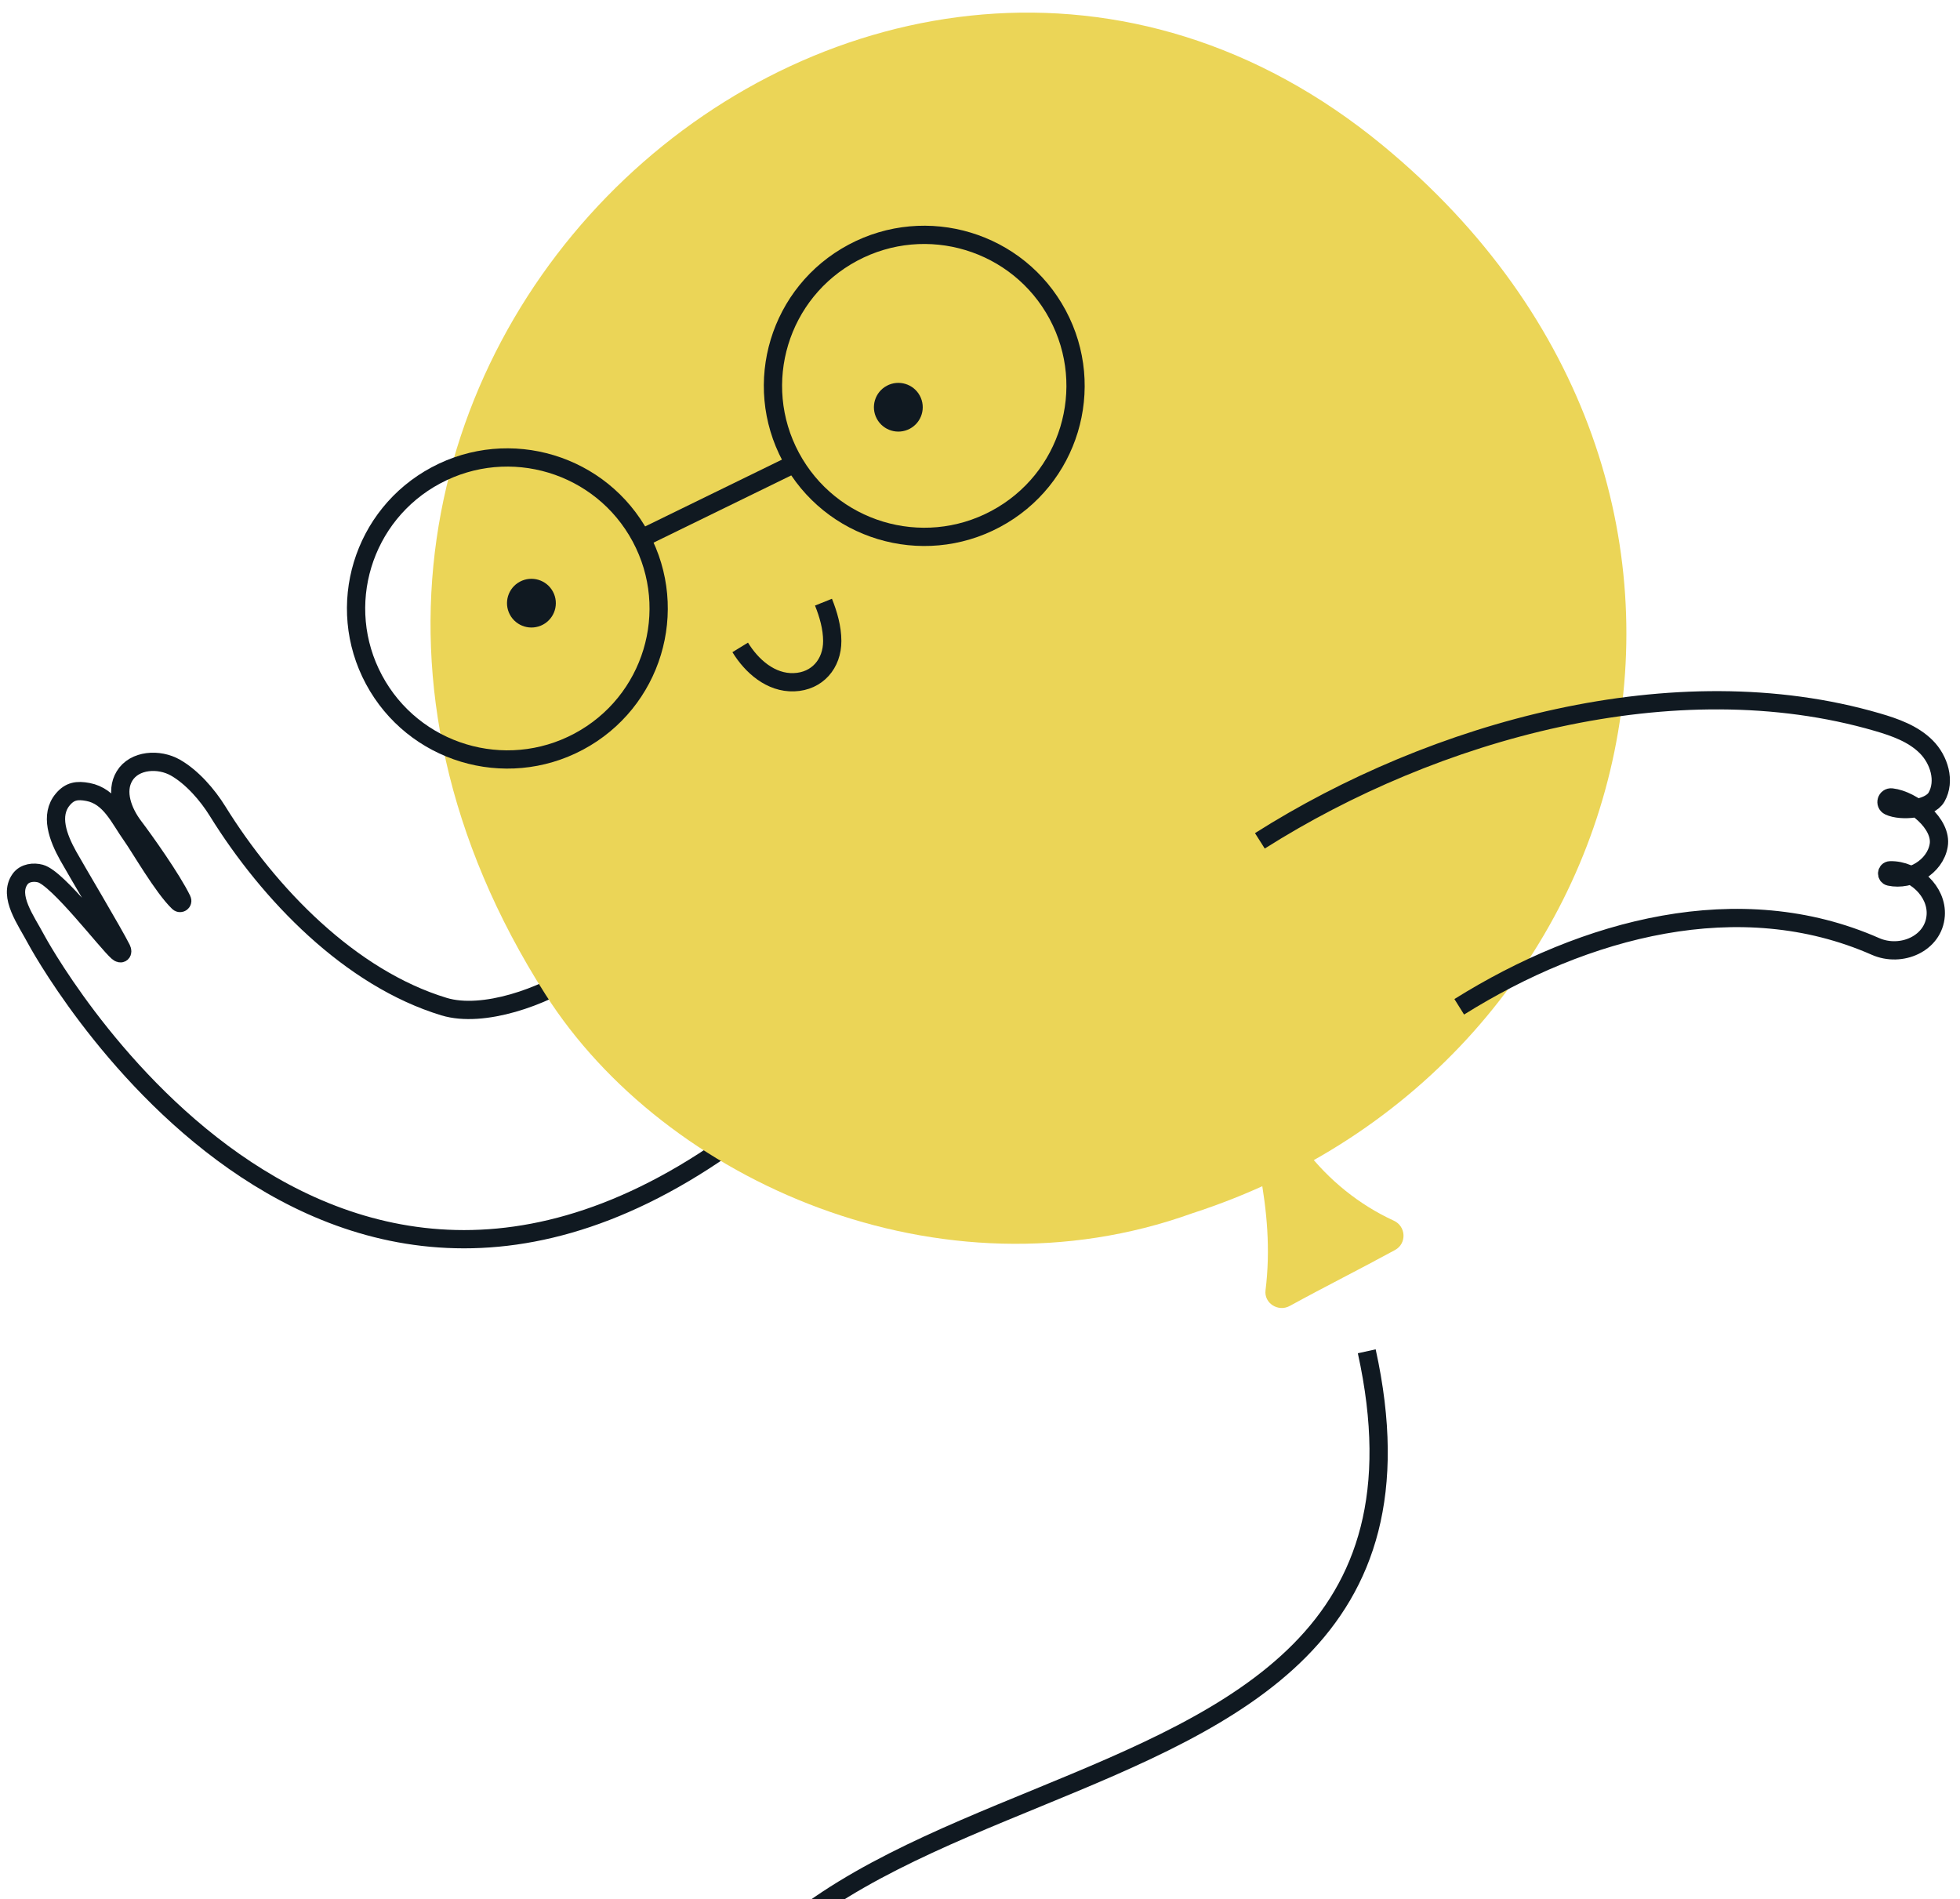 <svg width="161" height="156" viewBox="0 0 161 156" fill="none" xmlns="http://www.w3.org/2000/svg">
<path d="M47.446 79.939C44.691 81.847 39.689 83.654 36.477 82.681C28.772 80.343 22.103 73.452 17.867 66.618C17.044 65.288 15.779 63.833 14.419 63.055C13.059 62.276 11.043 62.401 10.229 63.738C9.45 65.018 10.095 66.698 11.003 67.892C11.803 68.944 14.118 72.182 14.953 73.915C15.039 74.094 14.81 74.258 14.666 74.12C13.375 72.888 11.492 69.587 10.802 68.625C9.803 67.225 9.053 65.394 7.223 65.05C6.342 64.883 5.737 64.973 5.161 65.658C4.071 66.949 4.759 68.786 5.605 70.304C6.186 71.35 9.325 76.616 9.985 77.937C10.14 78.25 9.945 78.428 9.682 78.198C8.741 77.376 4.761 72.14 3.323 71.751C2.769 71.602 2.034 71.672 1.649 72.206C0.639 73.606 2.161 75.624 2.967 77.152C2.967 77.152 26.412 120.939 62.822 91.753" stroke="#101921" stroke-width="1.5" stroke-miterlimit="10"/>
<path d="M44.825 81.711C54.616 97.046 77.268 107.09 97.918 99.661C135.551 87.489 147.582 39.947 113.572 11.935C72.116 -22.207 11.934 30.196 44.825 81.711Z" fill="#EBD557"/>
<path d="M103.485 96.24C104.073 99.446 104.373 102.606 103.954 105.981C103.822 107.047 105.004 107.783 105.944 107.265C108.801 105.697 111.735 104.231 114.595 102.669C115.571 102.134 115.502 100.724 114.488 100.26C111.635 98.95 109.145 96.925 107.218 94.427C106.817 93.907 106.093 93.755 105.514 94.068L104.162 94.799C103.644 95.079 103.379 95.662 103.483 96.242L103.485 96.24Z" fill="#EBD557"/>
<path d="M47.539 60.912C53.59 57.681 55.87 50.166 52.633 44.127C49.395 38.088 41.865 35.812 35.814 39.042C29.763 42.273 27.483 49.788 30.72 55.827C33.958 61.866 41.488 64.142 47.539 60.912Z" stroke="#101921" stroke-width="1.5" stroke-miterlimit="10"/>
<path d="M81.783 42.628C87.834 39.397 90.115 31.882 86.877 25.843C83.639 19.804 76.109 17.528 70.058 20.758C64.007 23.989 61.727 31.504 64.965 37.543C68.203 43.582 75.733 45.858 81.783 42.628Z" stroke="#101921" stroke-width="1.5" stroke-miterlimit="10"/>
<path d="M52.698 44.218C56.892 42.169 61.087 40.122 65.281 38.073" stroke="#101921" stroke-width="1.5" stroke-miterlimit="10"/>
<path d="M60.803 53.175C61.744 54.713 63.312 56.106 65.224 56.036C67.137 55.965 68.369 54.511 68.363 52.645C68.36 51.555 68.045 50.462 67.643 49.459" stroke="#101921" stroke-width="1.5" stroke-miterlimit="10"/>
<path d="M119.866 82.695C130.211 76.227 142.9 72.823 154.056 77.737C156.17 78.668 158.843 77.503 159.005 75.192C159.147 73.201 157.201 71.434 155.268 71.483C154.957 71.489 154.922 71.944 155.224 72.008C156.927 72.373 158.95 71.212 159.25 69.44C159.552 67.661 157.121 65.701 155.385 65.498C154.959 65.448 154.793 66.029 155.177 66.215C156.156 66.684 158.497 66.482 159.073 65.47C159.822 64.152 159.29 62.398 158.219 61.331C157.147 60.263 155.663 59.738 154.21 59.314C137.572 54.465 117.79 60.001 103.49 69.064" stroke="#101921" stroke-width="1.5" stroke-miterlimit="10"/>
<path d="M44.598 51.306C45.575 50.785 45.943 49.572 45.42 48.597C44.898 47.623 43.683 47.256 42.706 47.777C41.73 48.298 41.362 49.511 41.884 50.485C42.407 51.46 43.622 51.827 44.598 51.306Z" fill="#101921"/>
<path d="M74.737 35.214C75.714 34.692 76.082 33.48 75.559 32.505C75.037 31.531 73.822 31.163 72.846 31.685C71.869 32.206 71.501 33.419 72.024 34.393C72.546 35.367 73.761 35.735 74.737 35.214Z" fill="#101921"/>
<path d="M46.601 239.646C45.364 224.908 28.364 194.398 66.586 179.625C87.449 171.565 101.193 188.173 91.436 200.024C81.225 212.423 58.66 199.567 56.169 184.067C48.751 137.859 122.504 157.531 112.269 110.991" stroke="#101921" stroke-width="1.5" stroke-miterlimit="10"/>
</svg>
